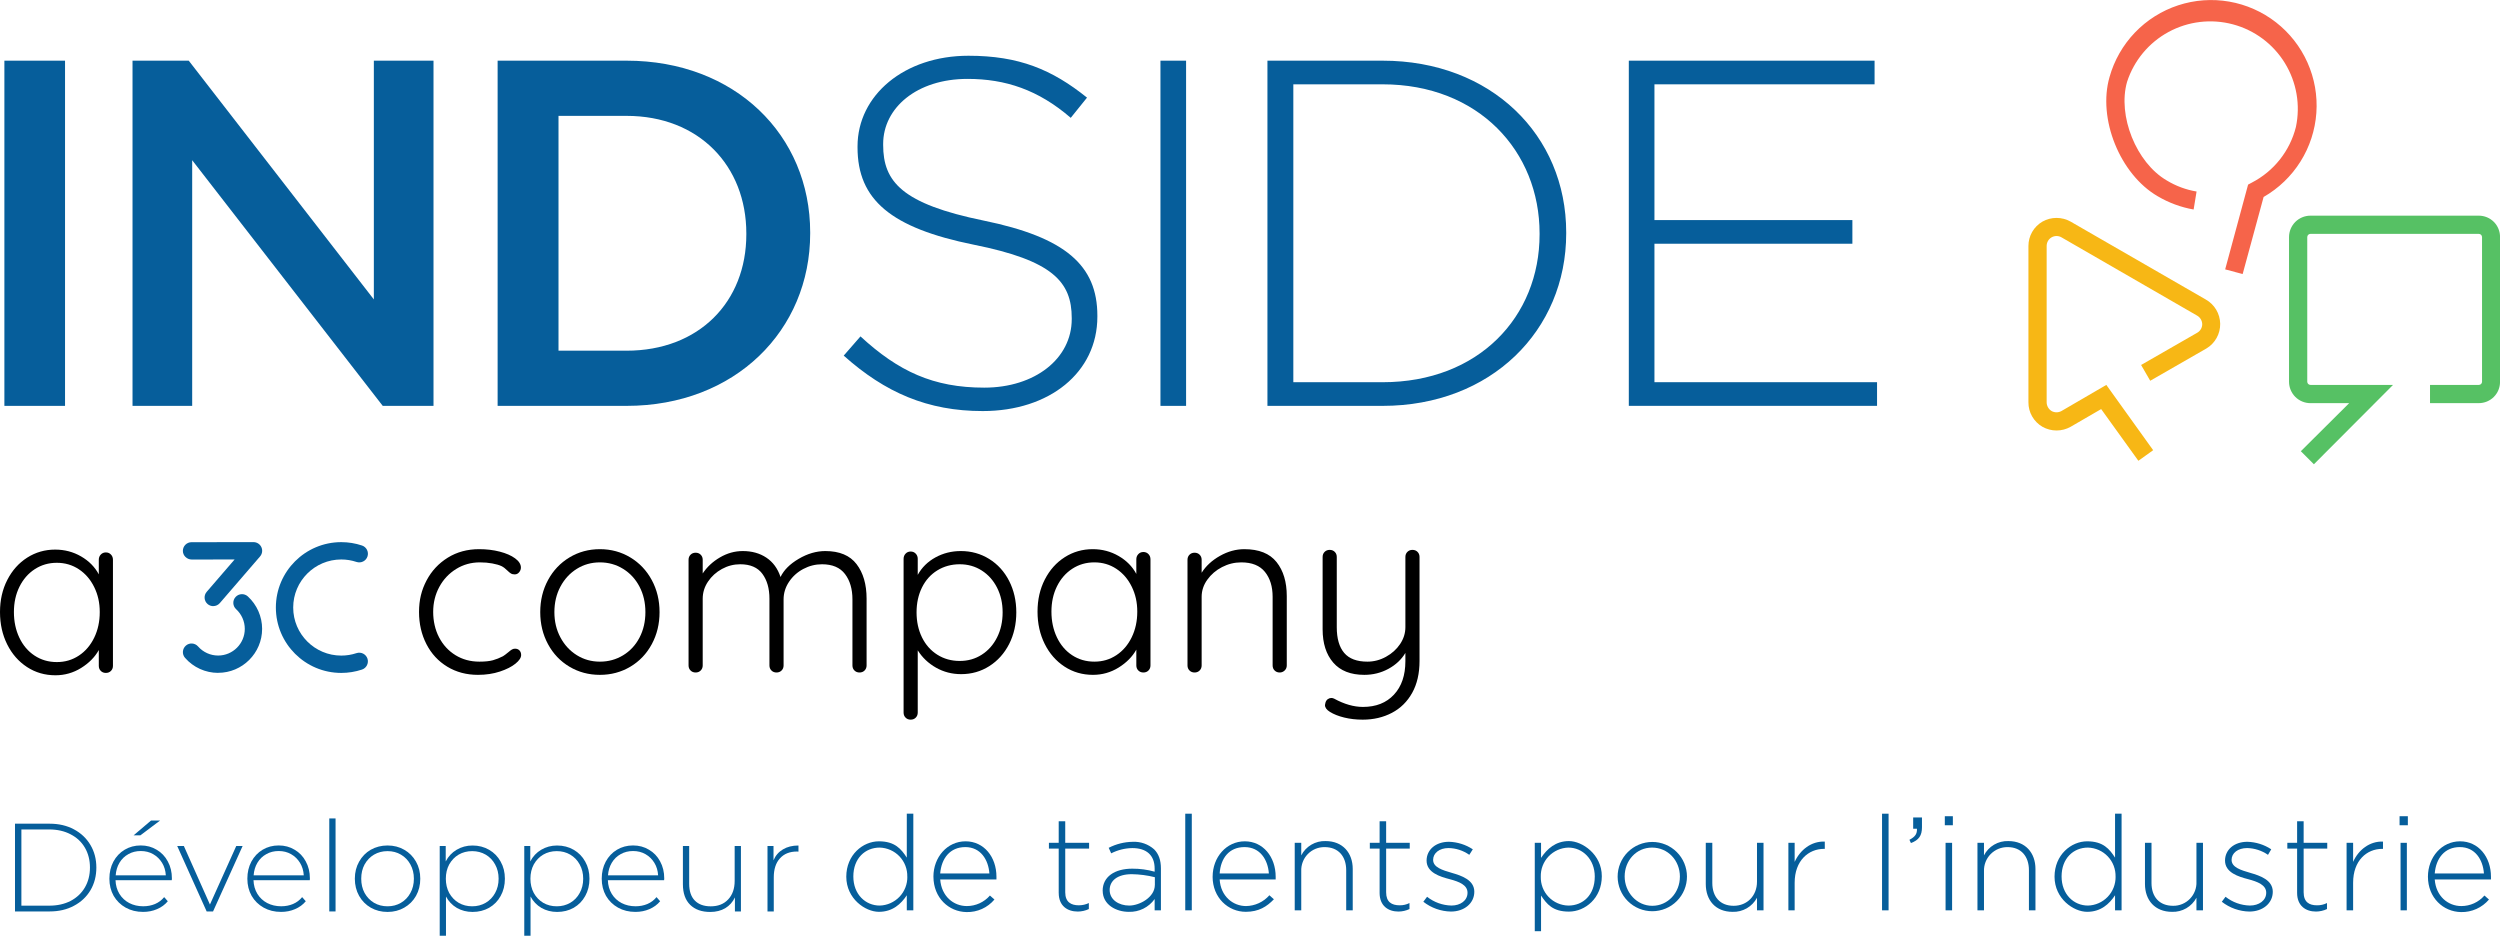 <?xml version="1.0" encoding="UTF-8"?>
<svg id="Ebene_2" data-name="Ebene 2" xmlns="http://www.w3.org/2000/svg" viewBox="0 0 1060.19 396.83">
  <defs>
    <style>
      .cls-1 {
        fill: #f7b715;
      }

      .cls-1, .cls-2, .cls-3, .cls-4, .cls-5 {
        stroke-width: 0px;
      }

      .cls-2 {
        fill: #f6644a;
      }

      .cls-3 {
        fill: #56c164;
      }

      .cls-4 {
        fill: #000;
      }

      .cls-5 {
        fill: #065e9b;
      }
    </style>
  </defs>
  <g id="Ebene_1-2" data-name="Ebene 1">
    <g>
      <g>
        <path class="cls-5" d="M1.86,25.73h25.72v146.39H1.86V25.73Z"/>
        <path class="cls-5" d="M56.21,25.73h23.83l78.5,101.25V25.73h25.3v146.39h-21.53l-80.81-104.18v104.18h-25.3V25.73Z"/>
        <path class="cls-5" d="M211.03,25.73h54.67c45.99,0,77.88,31.56,77.88,72.83v.42c0,41.17-31.88,73.14-77.88,73.14h-54.67V25.73ZM265.7,148.72c30.73,0,50.8-20.69,50.8-49.32v-.42c0-28.63-20.07-49.84-50.8-49.84h-28.85v99.58h28.85Z"/>
        <path class="cls-5" d="M357.8,150.81l7.11-8.15c16.1,14.84,30.94,21.73,52.48,21.73s37.11-12.33,37.11-29.05v-.42c0-15.46-8.15-24.45-41.5-31.14-35.12-7.11-49.34-19.02-49.34-41.27v-.42c0-21.73,19.86-38.45,47.04-38.45,21.43,0,35.44,5.85,50.28,17.76l-6.9,8.57c-13.8-11.91-27.7-16.51-43.8-16.51-21.53,0-35.75,12.33-35.75,27.59v.42c0,15.57,7.94,24.97,42.65,32.08,34.7,7.11,48.19,19.02,48.19,40.33v.42c0,23.61-20.28,40.02-48.61,40.02-23.42,0-41.4-7.84-58.96-23.51Z"/>
        <path class="cls-5" d="M492.12,25.73h10.87v146.39h-10.87V25.73Z"/>
        <path class="cls-5" d="M537.49,25.73h48.82c45.99,0,77.88,31.56,77.88,72.83v.42c0,41.17-31.88,73.14-77.88,73.14h-48.82V25.73ZM586.31,162.09c40.77,0,66.59-27.79,66.59-62.69v-.42c0-34.79-25.82-63.22-66.59-63.22h-37.84v126.33h37.84Z"/>
        <path class="cls-5" d="M690.74,25.73h104.22v10.03h-93.35v57.57h83.94v10.03h-83.94v58.72h94.4v10.03h-105.27V25.73Z"/>
        <path class="cls-1" d="M906.84,195.42l-15.79-21.94-12.96,7.52c-1.82,1.02-3.87,1.56-5.96,1.56s-4.14-.54-5.96-1.56c-1.82-1.05-3.32-2.56-4.37-4.37-1.05-1.82-1.6-3.88-1.59-5.97v-66.35c0-2.1.54-4.16,1.59-5.97,1.05-1.82,2.55-3.32,4.37-4.37,1.82-1.03,3.87-1.56,5.96-1.56s4.14.54,5.96,1.56l57.28,33.02c1.84,1.03,3.38,2.52,4.46,4.33,1.08,1.81,1.66,3.87,1.7,5.98.03,2.11-.49,4.18-1.52,6.02-1.02,1.84-2.51,3.38-4.32,4.46l-23.83,13.69-3.87-6.69,23.83-13.69c.64-.37,1.17-.9,1.54-1.55.37-.64.56-1.37.55-2.11-.03-.76-.25-1.5-.66-2.14-.4-.64-.97-1.17-1.64-1.52l-57.39-33.12c-.64-.37-1.36-.56-2.1-.56-.74,0-1.46.2-2.1.57-.64.37-1.16.9-1.53,1.54-.36.64-.55,1.37-.55,2.1v66.35c.01.74.21,1.46.58,2.1.36.64.89,1.18,1.51,1.56.64.36,1.36.54,2.09.54s1.45-.19,2.09-.54l19.03-11.08,19.86,27.69-6.27,4.49Z"/>
        <path class="cls-2" d="M951.06,116.22l-7.42-1.99,9.72-35.94,1.57-.84c4.62-2.38,8.67-5.72,11.9-9.79,3.23-4.07,5.55-8.78,6.81-13.82,1.97-9.3.29-18.99-4.68-27.09-4.97-8.1-12.86-13.98-22.05-16.43-9.18-2.45-18.96-1.29-27.31,3.25-8.35,4.54-14.64,12.11-17.57,21.15-4.08,14.31,3.87,34.27,16.83,41.8,3.88,2.36,8.17,3.95,12.65,4.7l-1.25,7.63c-5.39-.95-10.55-2.86-15.26-5.64-15.99-9.3-25.51-32.91-20.39-50.57,1.98-7.06,5.68-13.53,10.75-18.83,5.08-5.3,11.38-9.27,18.35-11.56,6.97-2.29,14.4-2.83,21.64-1.57,7.23,1.26,14.04,4.27,19.83,8.78,5.79,4.51,10.38,10.37,13.37,17.08,2.99,6.7,4.28,14.04,3.76,21.35-.52,7.32-2.83,14.4-6.73,20.61-3.9,6.22-9.27,11.38-15.64,15.03l-8.89,32.7Z"/>
        <path class="cls-3" d="M981.27,196.89l-5.54-5.54,20.49-20.38h-16.41c-2.41,0-4.73-.96-6.43-2.66-1.7-1.71-2.66-4.02-2.66-6.43v-61.33c0-2.41.96-4.72,2.66-6.43,1.71-1.7,4.02-2.66,6.43-2.66h71.4c1.19,0,2.37.24,3.46.69,1.1.46,2.1,1.13,2.93,1.97.84.85,1.5,1.85,1.94,2.95.45,1.1.67,2.28.66,3.47v61.44c0,2.38-.95,4.67-2.63,6.35-1.69,1.69-3.98,2.63-6.36,2.63h-20.7v-7.73h20.7c.34,0,.67-.13.92-.36.26-.23.41-.55.44-.89v-61.44c0-.36-.15-.71-.4-.96-.25-.25-.6-.4-.96-.4h-71.4c-.36,0-.71.14-.96.4-.26.25-.4.6-.4.96v61.33c0,.36.14.71.4.96.26.25.6.4.96.4h35.02l-33.55,33.64Z"/>
        <g>
          <path class="cls-5" d="M144.72,285.37c-15.29,0-27.73-12.44-27.73-27.73s12.44-27.73,27.73-27.73c3.01,0,5.97.48,8.8,1.43,1.92.64,2.96,2.72,2.32,4.65-.64,1.92-2.72,2.97-4.65,2.32-2.07-.69-4.25-1.05-6.47-1.05-11.24,0-20.38,9.14-20.38,20.38s9.14,20.38,20.38,20.38c2.21,0,4.38-.35,6.46-1.04,1.93-.64,4,.4,4.65,2.32.64,1.92-.4,4-2.32,4.65-2.83.94-5.78,1.42-8.78,1.42Z"/>
          <path class="cls-5" d="M92.5,285.35c-5.37,0-10.49-2.32-14.03-6.37-1.34-1.53-1.18-3.84.34-5.18,1.52-1.34,3.84-1.18,5.18.34,2.15,2.45,5.25,3.86,8.51,3.86,6.23,0,11.31-5.07,11.31-11.31,0-3.16-1.34-6.2-3.67-8.34-1.5-1.37-1.6-3.69-.23-5.19,1.37-1.49,3.69-1.6,5.19-.23,3.85,3.53,6.06,8.54,6.06,13.75,0,10.28-8.37,18.65-18.65,18.65Z"/>
          <path class="cls-5" d="M90.44,257.05c-.85,0-1.7-.29-2.4-.89-1.54-1.32-1.71-3.64-.38-5.18l11.83-13.72-18.26.02s.08,0,.08,0c-2.03,0-3.76-1.64-3.76-3.67,0-2.03,1.64-3.67,3.67-3.68l26.29-.03h0c1.44,0,2.74.84,3.34,2.14.6,1.31.38,2.84-.56,3.93l-17.07,19.79c-.73.84-1.75,1.27-2.78,1.27Z"/>
        </g>
        <path class="cls-4" d="M47.05,235.17c.57.6.85,1.33.85,2.2v45c0,.87-.29,1.58-.85,2.15-.57.57-1.28.85-2.15.85s-1.58-.28-2.15-.85c-.57-.57-.85-1.28-.85-2.15v-6.7c-1.67,3-4.17,5.53-7.5,7.6-3.33,2.07-6.97,3.1-10.9,3.1-4.47,0-8.48-1.17-12.05-3.5-3.57-2.33-6.37-5.53-8.4-9.6-2.03-4.07-3.05-8.63-3.05-13.7s1.03-9.62,3.1-13.65c2.07-4.03,4.88-7.18,8.45-9.45,3.57-2.27,7.52-3.4,11.85-3.4,4,0,7.67.97,11,2.9,3.33,1.93,5.83,4.47,7.5,7.6v-6.2c0-.87.28-1.6.85-2.2.57-.6,1.28-.9,2.15-.9s1.58.3,2.15.9ZM33.45,278.02c2.77-1.83,4.93-4.37,6.5-7.6,1.57-3.23,2.35-6.85,2.35-10.85s-.78-7.4-2.35-10.6c-1.57-3.2-3.73-5.71-6.5-7.55-2.77-1.83-5.88-2.75-9.35-2.75s-6.58.9-9.35,2.7c-2.77,1.8-4.93,4.28-6.5,7.45-1.57,3.17-2.35,6.75-2.35,10.75s.77,7.62,2.3,10.85c1.53,3.23,3.68,5.77,6.45,7.6,2.77,1.83,5.92,2.75,9.45,2.75s6.58-.92,9.35-2.75Z"/>
        <g>
          <path class="cls-4" d="M211.95,233.94c2.7.7,4.87,1.65,6.5,2.85,1.63,1.2,2.45,2.5,2.45,3.9,0,.73-.25,1.4-.75,2s-1.12.9-1.85.9c-.67,0-1.22-.13-1.65-.4-.43-.27-.92-.67-1.45-1.2-.87-.87-1.7-1.5-2.5-1.9-1-.47-2.32-.85-3.95-1.15-1.63-.3-3.38-.45-5.25-.45-3.67,0-7.02.93-10.05,2.8-3.03,1.87-5.42,4.4-7.15,7.6-1.73,3.2-2.6,6.73-2.6,10.6s.83,7.6,2.5,10.8c1.67,3.2,3.98,5.72,6.95,7.55,2.97,1.83,6.35,2.75,10.15,2.75,2.4,0,4.32-.2,5.75-.6,1.43-.4,2.85-.97,4.25-1.7.47-.27,1.27-.87,2.4-1.8.53-.47,1-.82,1.4-1.05.4-.23.83-.35,1.3-.35.8,0,1.43.25,1.9.75.47.5.7,1.15.7,1.95,0,1.13-.8,2.35-2.4,3.65-1.6,1.3-3.8,2.42-6.6,3.35-2.8.93-5.9,1.4-9.3,1.4-4.87,0-9.2-1.15-13-3.45s-6.75-5.48-8.85-9.55c-2.1-4.07-3.15-8.63-3.15-13.7s1.07-9.32,3.2-13.35c2.13-4.03,5.13-7.25,9-9.65,3.87-2.4,8.3-3.6,13.3-3.6,3.13,0,6.05.35,8.75,1.05Z"/>
          <path class="cls-4" d="M276.4,273.19c-2.2,4.07-5.23,7.25-9.1,9.55-3.87,2.3-8.17,3.45-12.9,3.45s-9.03-1.15-12.9-3.45c-3.87-2.3-6.9-5.48-9.1-9.55-2.2-4.07-3.3-8.6-3.3-13.6s1.1-9.53,3.3-13.6c2.2-4.07,5.23-7.27,9.1-9.6,3.87-2.33,8.17-3.5,12.9-3.5s9.03,1.17,12.9,3.5c3.87,2.33,6.9,5.53,9.1,9.6,2.2,4.07,3.3,8.6,3.3,13.6s-1.1,9.53-3.3,13.6ZM271.2,248.79c-1.67-3.2-3.98-5.71-6.95-7.55-2.97-1.83-6.25-2.75-9.85-2.75s-6.87.92-9.8,2.75c-2.93,1.83-5.25,4.35-6.95,7.55-1.7,3.2-2.55,6.8-2.55,10.8s.85,7.5,2.55,10.7c1.7,3.2,4.02,5.72,6.95,7.55,2.93,1.83,6.2,2.75,9.8,2.75s6.88-.9,9.85-2.7c2.96-1.8,5.28-4.3,6.95-7.5,1.67-3.2,2.5-6.8,2.5-10.8s-.83-7.6-2.5-10.8Z"/>
          <path class="cls-4" d="M363.25,239.24c2.83,3.7,4.25,8.58,4.25,14.65v28.3c0,.87-.29,1.58-.85,2.15-.57.57-1.28.85-2.15.85s-1.58-.28-2.15-.85c-.57-.57-.85-1.28-.85-2.15v-28c0-4.4-1.05-7.98-3.15-10.75-2.1-2.77-5.35-4.15-9.75-4.15-2.8,0-5.45.67-7.95,2-2.5,1.33-4.52,3.15-6.05,5.45-1.53,2.3-2.3,4.78-2.3,7.45v28c0,.87-.28,1.58-.85,2.15s-1.28.85-2.15.85-1.58-.28-2.15-.85c-.57-.57-.85-1.28-.85-2.15v-28.3c0-4.33-1-7.85-3-10.55-2-2.7-5.13-4.05-9.4-4.05-2.73,0-5.32.67-7.75,2-2.43,1.33-4.4,3.12-5.9,5.35-1.5,2.23-2.25,4.65-2.25,7.25v28.3c0,.87-.29,1.58-.85,2.15-.57.57-1.28.85-2.15.85s-1.58-.28-2.15-.85c-.57-.57-.85-1.28-.85-2.15v-44.8c0-.87.28-1.58.85-2.15s1.28-.85,2.15-.85,1.58.28,2.15.85c.57.57.85,1.28.85,2.15v5.8c1.8-2.73,4.23-5,7.3-6.8,3.07-1.8,6.3-2.7,9.7-2.7,3.87,0,7.2.93,10,2.8,2.8,1.87,4.8,4.6,6,8.2,1.4-2.93,3.96-5.5,7.7-7.7,3.73-2.2,7.5-3.3,11.3-3.3,6,0,10.42,1.85,13.25,5.55Z"/>
          <path class="cls-4" d="M419.49,237.04c3.6,2.23,6.42,5.33,8.45,9.3,2.03,3.97,3.05,8.42,3.05,13.35s-1.02,9.48-3.05,13.45c-2.04,3.97-4.83,7.08-8.4,9.35-3.57,2.27-7.55,3.4-11.95,3.4-3.87,0-7.42-.92-10.65-2.75-3.23-1.83-5.82-4.28-7.75-7.35v26.4c0,.87-.29,1.58-.85,2.15-.57.57-1.28.85-2.15.85s-1.58-.28-2.15-.85-.85-1.29-.85-2.15v-65.2c0-.87.28-1.6.85-2.2.57-.6,1.28-.9,2.15-.9s1.58.3,2.15.9c.57.6.85,1.33.85,2.2v6.8c1.73-3.13,4.23-5.6,7.5-7.4,3.27-1.8,6.87-2.7,10.8-2.7,4.4,0,8.4,1.12,12,3.35ZM416.34,277.64c2.77-1.77,4.93-4.22,6.5-7.35,1.57-3.13,2.35-6.67,2.35-10.6s-.79-7.35-2.35-10.45c-1.57-3.1-3.73-5.53-6.5-7.3-2.77-1.77-5.88-2.65-9.35-2.65s-6.7.87-9.5,2.6c-2.8,1.73-4.97,4.15-6.5,7.25-1.53,3.1-2.3,6.62-2.3,10.55s.77,7.47,2.3,10.6c1.53,3.13,3.7,5.58,6.5,7.35,2.8,1.77,5.97,2.65,9.5,2.65s6.58-.88,9.35-2.65Z"/>
          <path class="cls-4" d="M487.04,234.99c.57.6.85,1.33.85,2.2v45c0,.87-.29,1.58-.85,2.15-.57.57-1.28.85-2.15.85s-1.58-.28-2.15-.85c-.57-.57-.85-1.28-.85-2.15v-6.7c-1.67,3-4.17,5.53-7.5,7.6-3.33,2.07-6.97,3.1-10.9,3.1-4.47,0-8.48-1.17-12.05-3.5-3.57-2.33-6.37-5.53-8.4-9.6-2.03-4.07-3.05-8.63-3.05-13.7s1.03-9.62,3.1-13.65c2.07-4.03,4.88-7.18,8.45-9.45,3.57-2.27,7.52-3.4,11.85-3.4,4,0,7.67.97,11,2.9,3.33,1.93,5.83,4.47,7.5,7.6v-6.2c0-.87.28-1.6.85-2.2.57-.6,1.28-.9,2.15-.9s1.58.3,2.15.9ZM473.44,277.84c2.77-1.83,4.93-4.37,6.5-7.6,1.57-3.23,2.35-6.85,2.35-10.85s-.78-7.4-2.35-10.6c-1.57-3.2-3.73-5.71-6.5-7.55-2.77-1.83-5.88-2.75-9.35-2.75s-6.58.9-9.35,2.7c-2.77,1.8-4.93,4.28-6.5,7.45-1.57,3.17-2.35,6.75-2.35,10.75s.77,7.62,2.3,10.85c1.53,3.23,3.68,5.77,6.45,7.6,2.77,1.83,5.92,2.75,9.45,2.75s6.58-.92,9.35-2.75Z"/>
          <path class="cls-4" d="M541.34,238.34c2.9,3.63,4.35,8.45,4.35,14.45v29.4c0,.87-.3,1.58-.9,2.15-.6.57-1.3.85-2.1.85-.87,0-1.58-.28-2.15-.85s-.85-1.28-.85-2.15v-29.1c0-4.33-1.08-7.85-3.25-10.55-2.17-2.7-5.52-4.05-10.05-4.05-2.87,0-5.58.67-8.15,2-2.57,1.33-4.65,3.12-6.25,5.35-1.6,2.23-2.4,4.65-2.4,7.25v29.1c0,.87-.29,1.58-.85,2.15-.57.57-1.28.85-2.15.85s-1.58-.28-2.15-.85c-.57-.57-.85-1.28-.85-2.15v-44.8c0-.87.28-1.58.85-2.15s1.28-.85,2.15-.85,1.58.28,2.15.85c.57.57.85,1.28.85,2.15v5.5c1.8-2.87,4.38-5.25,7.75-7.15,3.37-1.9,6.82-2.85,10.35-2.85,6.2,0,10.75,1.82,13.65,5.45Z"/>
          <path class="cls-4" d="M601.14,234.04c.57.57.85,1.29.85,2.15v44.1c0,5.27-1.03,9.77-3.1,13.5-2.07,3.73-4.93,6.57-8.6,8.5-3.67,1.93-7.8,2.9-12.4,2.9-2.8,0-5.42-.3-7.85-.9-2.43-.6-4.45-1.4-6.05-2.4-1.4-.87-2.1-1.83-2.1-2.9,0-.13.07-.47.2-1,.2-.67.53-1.17,1-1.5.47-.33.97-.5,1.5-.5.4,0,.8.1,1.2.3,4.27,2.33,8.33,3.5,12.2,3.5,5.53,0,9.92-1.73,13.15-5.2,3.23-3.47,4.85-8.2,4.85-14.2v-3.5c-1.67,2.8-4.07,5.05-7.2,6.75-3.13,1.7-6.53,2.55-10.2,2.55-5.8,0-10.2-1.73-13.2-5.2-3-3.47-4.5-8.17-4.5-14.1v-30.7c0-.87.28-1.58.85-2.15s1.28-.85,2.15-.85,1.58.28,2.15.85c.57.57.85,1.29.85,2.15v29.8c0,4.8,1.05,8.43,3.15,10.9,2.1,2.47,5.38,3.7,9.85,3.7,2.73,0,5.35-.68,7.85-2.05,2.5-1.37,4.5-3.17,6-5.4,1.5-2.23,2.25-4.62,2.25-7.15v-29.8c0-.87.28-1.58.85-2.15.57-.57,1.28-.85,2.15-.85s1.58.28,2.15.85Z"/>
        </g>
      </g>
      <path class="cls-5" d="M358.89,371.79c0-9.26,7.03-15.01,13.84-15.01s9.48,3.3,11.82,6.92v-18.63h2.77v40.98h-2.77v-6.39c-2.45,3.73-6.07,7.02-11.82,7.02s-13.84-5.54-13.84-14.9ZM384.76,371.79c.04-1.58-.23-3.15-.79-4.63-.57-1.48-1.42-2.83-2.5-3.97-1.09-1.15-2.39-2.07-3.83-2.71-1.44-.64-3-1-4.58-1.04-6.18,0-11.18,4.58-11.18,12.24s5.22,12.35,11.18,12.35c3.17-.08,6.18-1.42,8.38-3.71,2.19-2.29,3.39-5.36,3.34-8.53Z"/>
      <path class="cls-5" d="M6.36,349.31h14.72c3.86,0,7.28.8,10.26,2.39,3.01,1.6,5.35,3.81,7.02,6.65,1.67,2.8,2.5,5.99,2.5,9.57s-.83,6.79-2.5,9.62c-1.67,2.8-4,5-7.02,6.59-2.98,1.6-6.4,2.39-10.26,2.39H6.36v-37.21ZM20.87,384.07c3.44,0,6.47-.67,9.09-2.02,2.62-1.38,4.64-3.3,6.06-5.74,1.42-2.45,2.13-5.25,2.13-8.4s-.71-5.95-2.13-8.4c-1.42-2.45-3.44-4.34-6.06-5.69-2.62-1.38-5.65-2.07-9.09-2.07h-11.8v32.32h11.8Z"/>
      <path class="cls-5" d="M72.86,373.28h-23.87c.07,2.16.62,4.09,1.65,5.79,1.03,1.67,2.41,2.96,4.15,3.88,1.77.92,3.76,1.38,5.95,1.38,1.81,0,3.47-.32,5-.96,1.56-.67,2.85-1.65,3.88-2.92l1.54,1.75c-1.2,1.45-2.73,2.57-4.57,3.35-1.81.78-3.77,1.17-5.9,1.17-2.76,0-5.23-.6-7.39-1.81-2.16-1.21-3.86-2.87-5.1-5-1.2-2.13-1.81-4.55-1.81-7.28s.57-5.1,1.7-7.23c1.17-2.16,2.76-3.85,4.78-5.05,2.02-1.2,4.29-1.81,6.8-1.81s4.77.6,6.75,1.81c2.02,1.17,3.6,2.82,4.73,4.94,1.17,2.13,1.75,4.54,1.75,7.23l-.05.74ZM59.68,360.9c-1.95,0-3.7.44-5.26,1.33-1.56.85-2.82,2.07-3.77,3.67-.92,1.56-1.45,3.33-1.59,5.32h21.26c-.11-1.98-.64-3.76-1.59-5.32-.96-1.56-2.21-2.78-3.77-3.67-1.56-.89-3.31-1.33-5.26-1.33ZM64.04,347.98h3.83l-8.35,6.27h-2.87l7.39-6.27Z"/>
      <path class="cls-5" d="M102.89,358.77l-12.54,27.75h-2.71l-12.49-27.75h2.82l11.06,24.82,11.16-24.82h2.71Z"/>
      <path class="cls-5" d="M131.37,373.28h-23.87c.07,2.16.62,4.09,1.65,5.79,1.03,1.67,2.41,2.96,4.15,3.88,1.77.92,3.76,1.38,5.95,1.38,1.81,0,3.47-.32,5-.96,1.56-.67,2.85-1.65,3.88-2.92l1.54,1.75c-1.2,1.45-2.73,2.57-4.57,3.35-1.81.78-3.77,1.17-5.9,1.17-2.76,0-5.23-.6-7.39-1.81-2.16-1.21-3.86-2.87-5.1-5-1.2-2.13-1.81-4.55-1.81-7.28s.57-5.1,1.7-7.23c1.17-2.16,2.76-3.85,4.78-5.05,2.02-1.2,4.29-1.81,6.8-1.81s4.77.6,6.75,1.81c2.02,1.17,3.6,2.82,4.73,4.94,1.17,2.13,1.76,4.54,1.76,7.23l-.05.74ZM118.18,360.9c-1.95,0-3.7.44-5.26,1.33-1.56.85-2.82,2.07-3.77,3.67-.92,1.56-1.45,3.33-1.59,5.32h21.26c-.11-1.98-.64-3.76-1.6-5.32-.96-1.56-2.21-2.78-3.77-3.67-1.56-.89-3.31-1.33-5.26-1.33Z"/>
      <path class="cls-5" d="M139.64,347.08h2.66v39.44h-2.66v-39.44Z"/>
      <path class="cls-5" d="M164.35,386.73c-2.62,0-5-.6-7.12-1.81-2.09-1.21-3.74-2.87-4.94-5-1.21-2.16-1.81-4.59-1.81-7.28s.6-5.1,1.81-7.23c1.21-2.16,2.85-3.85,4.94-5.05,2.13-1.2,4.5-1.81,7.12-1.81s4.98.6,7.07,1.81c2.13,1.21,3.79,2.89,5,5.05,1.21,2.13,1.81,4.54,1.81,7.23s-.6,5.12-1.81,7.28c-1.21,2.13-2.87,3.79-5,5-2.09,1.2-4.45,1.81-7.07,1.81ZM164.35,384.34c2.13,0,4.02-.5,5.69-1.49,1.7-.99,3.03-2.38,3.99-4.15.99-1.77,1.49-3.79,1.49-6.06s-.5-4.29-1.49-6.06c-.96-1.77-2.29-3.15-3.99-4.15-1.67-.99-3.56-1.49-5.69-1.49s-4.04.5-5.74,1.49c-1.67.99-2.99,2.37-3.99,4.15-.96,1.77-1.43,3.79-1.43,6.06s.48,4.29,1.43,6.06c.99,1.77,2.32,3.15,3.99,4.15,1.7.99,3.61,1.49,5.74,1.49Z"/>
      <path class="cls-5" d="M200.39,358.56c2.59,0,4.93.6,7.02,1.81,2.09,1.21,3.72,2.87,4.89,5,1.21,2.13,1.81,4.55,1.81,7.28s-.6,5.17-1.81,7.33c-1.17,2.13-2.8,3.79-4.89,5-2.09,1.17-4.43,1.75-7.02,1.75-2.44,0-4.66-.57-6.64-1.7-1.98-1.17-3.53-2.78-4.62-4.84v16.64h-2.66v-38.06h2.55v6.54c1.1-2.13,2.64-3.77,4.62-4.94,2.02-1.2,4.27-1.81,6.75-1.81ZM200.23,384.34c2.13,0,4.04-.5,5.74-1.49,1.7-.99,3.03-2.38,3.99-4.15.99-1.77,1.49-3.79,1.49-6.06s-.5-4.29-1.49-6.06c-.96-1.77-2.29-3.15-3.99-4.15-1.7-.99-3.61-1.49-5.74-1.49s-4.04.5-5.74,1.49c-1.67.99-2.99,2.37-3.99,4.15-.96,1.77-1.43,3.79-1.43,6.06s.48,4.29,1.43,6.06c.99,1.77,2.32,3.15,3.99,4.15,1.7.99,3.61,1.49,5.74,1.49Z"/>
      <path class="cls-5" d="M236.26,358.56c2.59,0,4.93.6,7.02,1.81,2.09,1.21,3.72,2.87,4.89,5,1.21,2.13,1.81,4.55,1.81,7.28s-.6,5.17-1.81,7.33c-1.17,2.13-2.8,3.79-4.89,5-2.09,1.17-4.43,1.75-7.02,1.75-2.45,0-4.66-.57-6.65-1.7-1.98-1.17-3.53-2.78-4.62-4.84v16.64h-2.66v-38.06h2.55v6.54c1.1-2.13,2.64-3.77,4.62-4.94,2.02-1.2,4.27-1.81,6.75-1.81ZM236.1,384.34c2.13,0,4.04-.5,5.74-1.49,1.7-.99,3.03-2.38,3.99-4.15.99-1.77,1.49-3.79,1.49-6.06s-.5-4.29-1.49-6.06c-.96-1.77-2.29-3.15-3.99-4.15s-3.61-1.49-5.74-1.49-4.04.5-5.74,1.49c-1.67.99-2.99,2.37-3.99,4.15-.96,1.77-1.43,3.79-1.43,6.06s.48,4.29,1.43,6.06c.99,1.77,2.32,3.15,3.99,4.15,1.7.99,3.61,1.49,5.74,1.49Z"/>
      <path class="cls-5" d="M281.65,373.28h-23.87c.07,2.16.62,4.09,1.65,5.79,1.03,1.67,2.41,2.96,4.15,3.88,1.77.92,3.76,1.38,5.95,1.38,1.81,0,3.47-.32,5-.96,1.56-.67,2.85-1.65,3.88-2.92l1.54,1.75c-1.2,1.45-2.73,2.57-4.57,3.35-1.81.78-3.77,1.17-5.9,1.17-2.76,0-5.23-.6-7.39-1.81-2.16-1.21-3.86-2.87-5.1-5-1.2-2.13-1.81-4.55-1.81-7.28s.57-5.1,1.7-7.23c1.17-2.16,2.76-3.85,4.78-5.05,2.02-1.2,4.29-1.81,6.8-1.81s4.77.6,6.75,1.81c2.02,1.17,3.6,2.82,4.73,4.94,1.17,2.13,1.75,4.54,1.75,7.23l-.05.74ZM268.46,360.9c-1.95,0-3.7.44-5.26,1.33-1.56.85-2.82,2.07-3.77,3.67-.92,1.56-1.45,3.33-1.6,5.32h21.26c-.11-1.98-.64-3.76-1.59-5.32-.96-1.56-2.21-2.78-3.77-3.67-1.56-.89-3.31-1.33-5.26-1.33Z"/>
      <path class="cls-5" d="M314.21,358.77v27.75h-2.55v-5.95c-.92,1.95-2.29,3.47-4.09,4.57-1.81,1.06-3.93,1.6-6.38,1.6-3.61,0-6.45-1.01-8.51-3.03-2.05-2.02-3.08-4.93-3.08-8.72v-16.21h2.66v16c0,3.12.8,5.49,2.39,7.12s3.85,2.45,6.75,2.45c3.12,0,5.58-.97,7.39-2.92,1.84-1.95,2.76-4.57,2.76-7.87v-14.78h2.66Z"/>
      <path class="cls-5" d="M328.03,364.83c.85-2.02,2.18-3.56,3.99-4.62,1.81-1.1,4-1.65,6.59-1.65v2.6l-.64-.05c-3.08,0-5.49.97-7.23,2.92-1.74,1.91-2.6,4.59-2.6,8.03v14.46h-2.66v-27.75h2.55v6.06Z"/>
      <path class="cls-5" d="M395.84,371.79c0-8.3,5.86-15.01,13.63-15.01s13.1,6.6,13.1,15.01v1.17h-23.85c.53,7.13,5.64,11.28,11.29,11.28,1.86,0,3.69-.4,5.38-1.17,1.69-.77,3.2-1.9,4.41-3.3l1.92,1.7c-1.45,1.71-3.26,3.08-5.3,4-2.05.92-4.27,1.37-6.51,1.32-7.56-.11-14.06-6.07-14.06-15.01ZM419.58,370.41c-.43-5.85-3.73-11.18-10.22-11.18s-10.12,4.79-10.65,11.18h20.87Z"/>
      <path class="cls-5" d="M448.97,378.71v-18.84h-4.15v-2.45h4.15v-9.15h2.77v9.15h10.12v2.45h-10.12v18.52c0,4.15,2.45,5.53,5.75,5.53,1.47,0,2.93-.32,4.26-.96v2.55c-1.47.69-3.07,1.05-4.68,1.06-4.47,0-8.09-2.45-8.09-7.88Z"/>
      <path class="cls-5" d="M467.61,377.75c0-5.96,5.11-9.37,12.57-9.37,3.2-.02,6.39.41,9.48,1.28v-1.28c0-5.75-3.51-8.73-9.48-8.73-3.11.05-6.17.81-8.95,2.23l-1.06-2.34c3.16-1.63,6.66-2.5,10.22-2.55,3.32-.15,6.56.99,9.05,3.19,1.92,1.92,2.88,4.58,2.88,8.09v17.78h-2.66v-4.79c-1.24,1.74-2.89,3.14-4.8,4.09-1.91.95-4.03,1.41-6.16,1.34-5.32,0-11.07-2.98-11.07-8.94ZM489.75,375.3v-3.3c-3.21-.8-6.49-1.23-9.8-1.28-6.07,0-9.37,2.77-9.37,6.71,0,4.15,3.94,6.6,8.3,6.6s10.86-3.51,10.86-8.73Z"/>
      <path class="cls-5" d="M502.64,345.07h2.77v40.98h-2.77v-40.98Z"/>
      <path class="cls-5" d="M514.25,371.79c0-8.3,5.86-15.01,13.63-15.01s13.1,6.6,13.1,15.01v1.17h-23.75c.43,7.13,5.64,11.28,11.18,11.28,1.88-.03,3.73-.45,5.44-1.24,1.71-.79,3.23-1.93,4.46-3.34l1.92,1.7c-2.98,3.09-6.39,5.32-11.93,5.32-7.45,0-14.06-5.96-14.06-14.9ZM538.1,370.41c-.43-5.85-3.73-11.18-10.33-11.18s-10.12,4.79-10.54,11.18h20.87Z"/>
      <path class="cls-5" d="M549.06,357.42h2.77v5.32c.97-1.89,2.45-3.46,4.28-4.53,1.83-1.07,3.93-1.61,6.05-1.53,7.24,0,11.5,5,11.5,11.82v17.56h-2.77v-17.03c0-5.85-3.3-9.79-9.16-9.79-1.33-.01-2.65.24-3.88.75-1.23.51-2.34,1.27-3.27,2.23-.93.96-1.65,2.09-2.12,3.34-.47,1.25-.69,2.57-.63,3.9v16.6h-2.77v-28.63Z"/>
      <path class="cls-5" d="M585.06,378.71v-18.84h-4.15v-2.45h4.15v-9.15h2.77v9.15h10.01v2.45h-10.01v18.52c0,4.15,2.34,5.53,5.75,5.53,1.44.02,2.86-.31,4.15-.96v2.55c-1.47.69-3.06,1.05-4.68,1.06-4.37,0-7.99-2.45-7.99-7.88Z"/>
      <path class="cls-5" d="M603.59,382.43l1.6-2.13c2.95,2.33,6.57,3.64,10.33,3.72,3.83,0,6.82-2.13,6.82-5.43s-3.51-4.68-7.56-5.75c-4.05-1.06-9.8-2.77-9.8-7.88,0-4.58,3.83-7.98,9.48-7.98,3.6.1,7.11,1.2,10.12,3.19l-1.49,2.34c-2.59-1.83-5.67-2.83-8.84-2.87-3.83,0-6.5,2.13-6.5,5,0,3.19,3.94,4.36,7.99,5.54,4.05,1.17,9.48,2.98,9.48,7.98s-4.37,8.41-9.9,8.41c-4.25-.08-8.36-1.53-11.71-4.15Z"/>
      <path class="cls-5" d="M650.86,357.42h2.66v6.39c2.56-3.83,6.18-7.13,11.82-7.13s13.95,5.64,13.95,14.9-7.03,15.01-13.95,15.01-9.37-3.19-11.82-6.81v15.12h-2.66v-37.47ZM676.31,371.79c0-7.45-5.22-12.35-11.18-12.35-1.58.04-3.14.39-4.58,1.04-1.44.64-2.75,1.56-3.84,2.71-1.09,1.15-1.94,2.5-2.51,3.97-.57,1.48-.83,3.05-.79,4.63-.04,1.57.23,3.14.79,4.61.57,1.47,1.42,2.81,2.51,3.95,1.09,1.14,2.39,2.05,3.84,2.68,1.44.63,3,.97,4.57,1,6.18,0,11.18-4.47,11.18-12.24Z"/>
      <path class="cls-5" d="M686,371.79c0-1.93.37-3.84,1.1-5.62s1.81-3.41,3.17-4.78c1.36-1.37,2.98-2.46,4.76-3.2,1.78-.74,3.69-1.13,5.62-1.14s3.84.37,5.63,1.1c1.78.73,3.41,1.81,4.78,3.17,1.37,1.36,2.46,2.97,3.2,4.75.74,1.78,1.13,3.69,1.14,5.62,0,1.93-.37,3.84-1.1,5.62-.73,1.79-1.81,3.41-3.17,4.78-1.36,1.37-2.98,2.46-4.76,3.2-1.78.74-3.69,1.13-5.62,1.14-1.93,0-3.84-.37-5.63-1.1-1.78-.73-3.41-1.81-4.78-3.17-1.37-1.36-2.46-2.97-3.2-4.75-.74-1.78-1.13-3.69-1.14-5.62ZM712.41,371.79c0-6.92-5.11-12.35-11.82-12.35s-11.61,5.54-11.61,12.24,5.11,12.45,11.71,12.45,11.71-5.54,11.71-12.35Z"/>
      <path class="cls-5" d="M723.38,374.88v-17.46h2.77v17.03c0,5.85,3.3,9.68,9.05,9.68s9.9-4.26,9.9-10.22v-16.5h2.77v28.63h-2.77v-5.32c-.99,1.86-2.49,3.4-4.31,4.46-1.83,1.05-3.91,1.58-6.02,1.51-7.24,0-11.39-4.9-11.39-11.82Z"/>
      <path class="cls-5" d="M758.41,357.42h2.66v8.09c2.34-5.11,7.03-8.83,12.78-8.62v3.09h-.32c-6.6,0-12.46,5-12.46,14.37v11.71h-2.66v-28.63Z"/>
      <path class="cls-5" d="M798.13,345.07h2.77v40.98h-2.77v-40.98Z"/>
      <path class="cls-5" d="M809.74,356.14c2.45-1.28,3.3-2.55,3.19-4.68h-1.6v-4.79h3.73v4.15c0,3.51-1.28,5.43-4.68,6.7l-.64-1.38Z"/>
      <path class="cls-5" d="M824.75,346.14h3.41v3.83h-3.41v-3.83ZM825.07,357.42h2.77v28.63h-2.77v-28.63Z"/>
      <path class="cls-5" d="M838.59,357.42h2.77v5.32c.97-1.89,2.45-3.46,4.28-4.53,1.83-1.07,3.93-1.61,6.05-1.53,7.24,0,11.5,5,11.5,11.82v17.56h-2.77v-17.03c0-5.85-3.3-9.79-9.05-9.79-1.34-.01-2.66.24-3.9.75-1.23.51-2.35,1.27-3.29,2.22-.93.95-1.67,2.09-2.15,3.33-.49,1.25-.71,2.58-.67,3.91v16.6h-2.77v-28.63Z"/>
      <path class="cls-5" d="M871.28,371.79c0-9.26,7.03-15.01,13.84-15.01s9.48,3.3,11.82,6.92v-18.63h2.77v40.98h-2.77v-6.39c-2.45,3.73-6.07,7.02-11.82,7.02s-13.84-5.54-13.84-14.9ZM897.16,371.79c.04-1.58-.23-3.15-.79-4.63-.57-1.48-1.42-2.83-2.5-3.97-1.09-1.15-2.39-2.07-3.84-2.71-1.44-.64-3-1-4.58-1.04-6.18,0-11.18,4.58-11.18,12.24s5.22,12.35,11.18,12.35c3.17-.08,6.18-1.42,8.38-3.71,2.19-2.29,3.39-5.36,3.34-8.53Z"/>
      <path class="cls-5" d="M909.63,374.88v-17.46h2.77v17.03c0,5.85,3.3,9.68,9.16,9.68,1.33.02,2.65-.24,3.88-.75,1.23-.51,2.34-1.27,3.27-2.23.93-.96,1.65-2.09,2.12-3.34.47-1.24.69-2.57.63-3.9v-16.5h2.77v28.63h-2.77v-5.32c-.99,1.86-2.49,3.4-4.31,4.46-1.83,1.05-3.91,1.58-6.02,1.51-7.24,0-11.5-4.9-11.5-11.82Z"/>
      <path class="cls-5" d="M942.2,382.43l1.6-2.13c2.95,2.33,6.57,3.64,10.33,3.72,3.83,0,6.92-2.13,6.92-5.43s-3.62-4.68-7.67-5.75c-4.05-1.06-9.8-2.77-9.8-7.88,0-4.58,3.83-7.98,9.48-7.98,3.6.1,7.11,1.2,10.12,3.19l-1.38,2.34c-2.6-1.8-5.67-2.8-8.84-2.87-3.94,0-6.6,2.13-6.6,5,0,3.19,3.94,4.36,7.99,5.54,4.05,1.17,9.48,2.98,9.48,7.98s-4.37,8.41-9.9,8.41c-4.25-.08-8.36-1.53-11.71-4.15Z"/>
      <path class="cls-5" d="M974.15,378.71v-18.84h-4.15v-2.45h4.15v-9.15h2.77v9.15h10.01v2.45h-10.01v18.52c0,4.15,2.34,5.53,5.64,5.53,1.48.03,2.94-.3,4.26-.96v2.55c-1.47.69-3.07,1.05-4.68,1.06-4.37,0-7.99-2.45-7.99-7.88Z"/>
      <path class="cls-5" d="M995.13,357.42h2.77v8.09c2.24-5.11,7.03-8.83,12.67-8.62v3.09h-.32c-6.6,0-12.35,5-12.35,14.37v11.71h-2.77v-28.63Z"/>
      <path class="cls-5" d="M1017.6,346.14h3.51v3.83h-3.51v-3.83ZM1018.02,357.42h2.67v28.63h-2.67v-28.63Z"/>
      <path class="cls-5" d="M1029.63,371.79c0-8.3,5.86-15.01,13.63-15.01s13.1,6.6,13.1,15.01v1.17h-23.85c.53,7.13,5.64,11.28,11.29,11.28,1.85,0,3.69-.4,5.38-1.17,1.69-.77,3.19-1.9,4.41-3.3l1.92,1.7c-1.45,1.71-3.27,3.07-5.31,3.99-2.05.92-4.27,1.38-6.51,1.33-7.56-.11-14.06-6.07-14.06-15.01ZM1053.38,370.41c-.43-5.85-3.73-11.18-10.22-11.18s-10.12,4.79-10.65,11.18h20.87Z"/>
    </g>
  </g>
</svg>